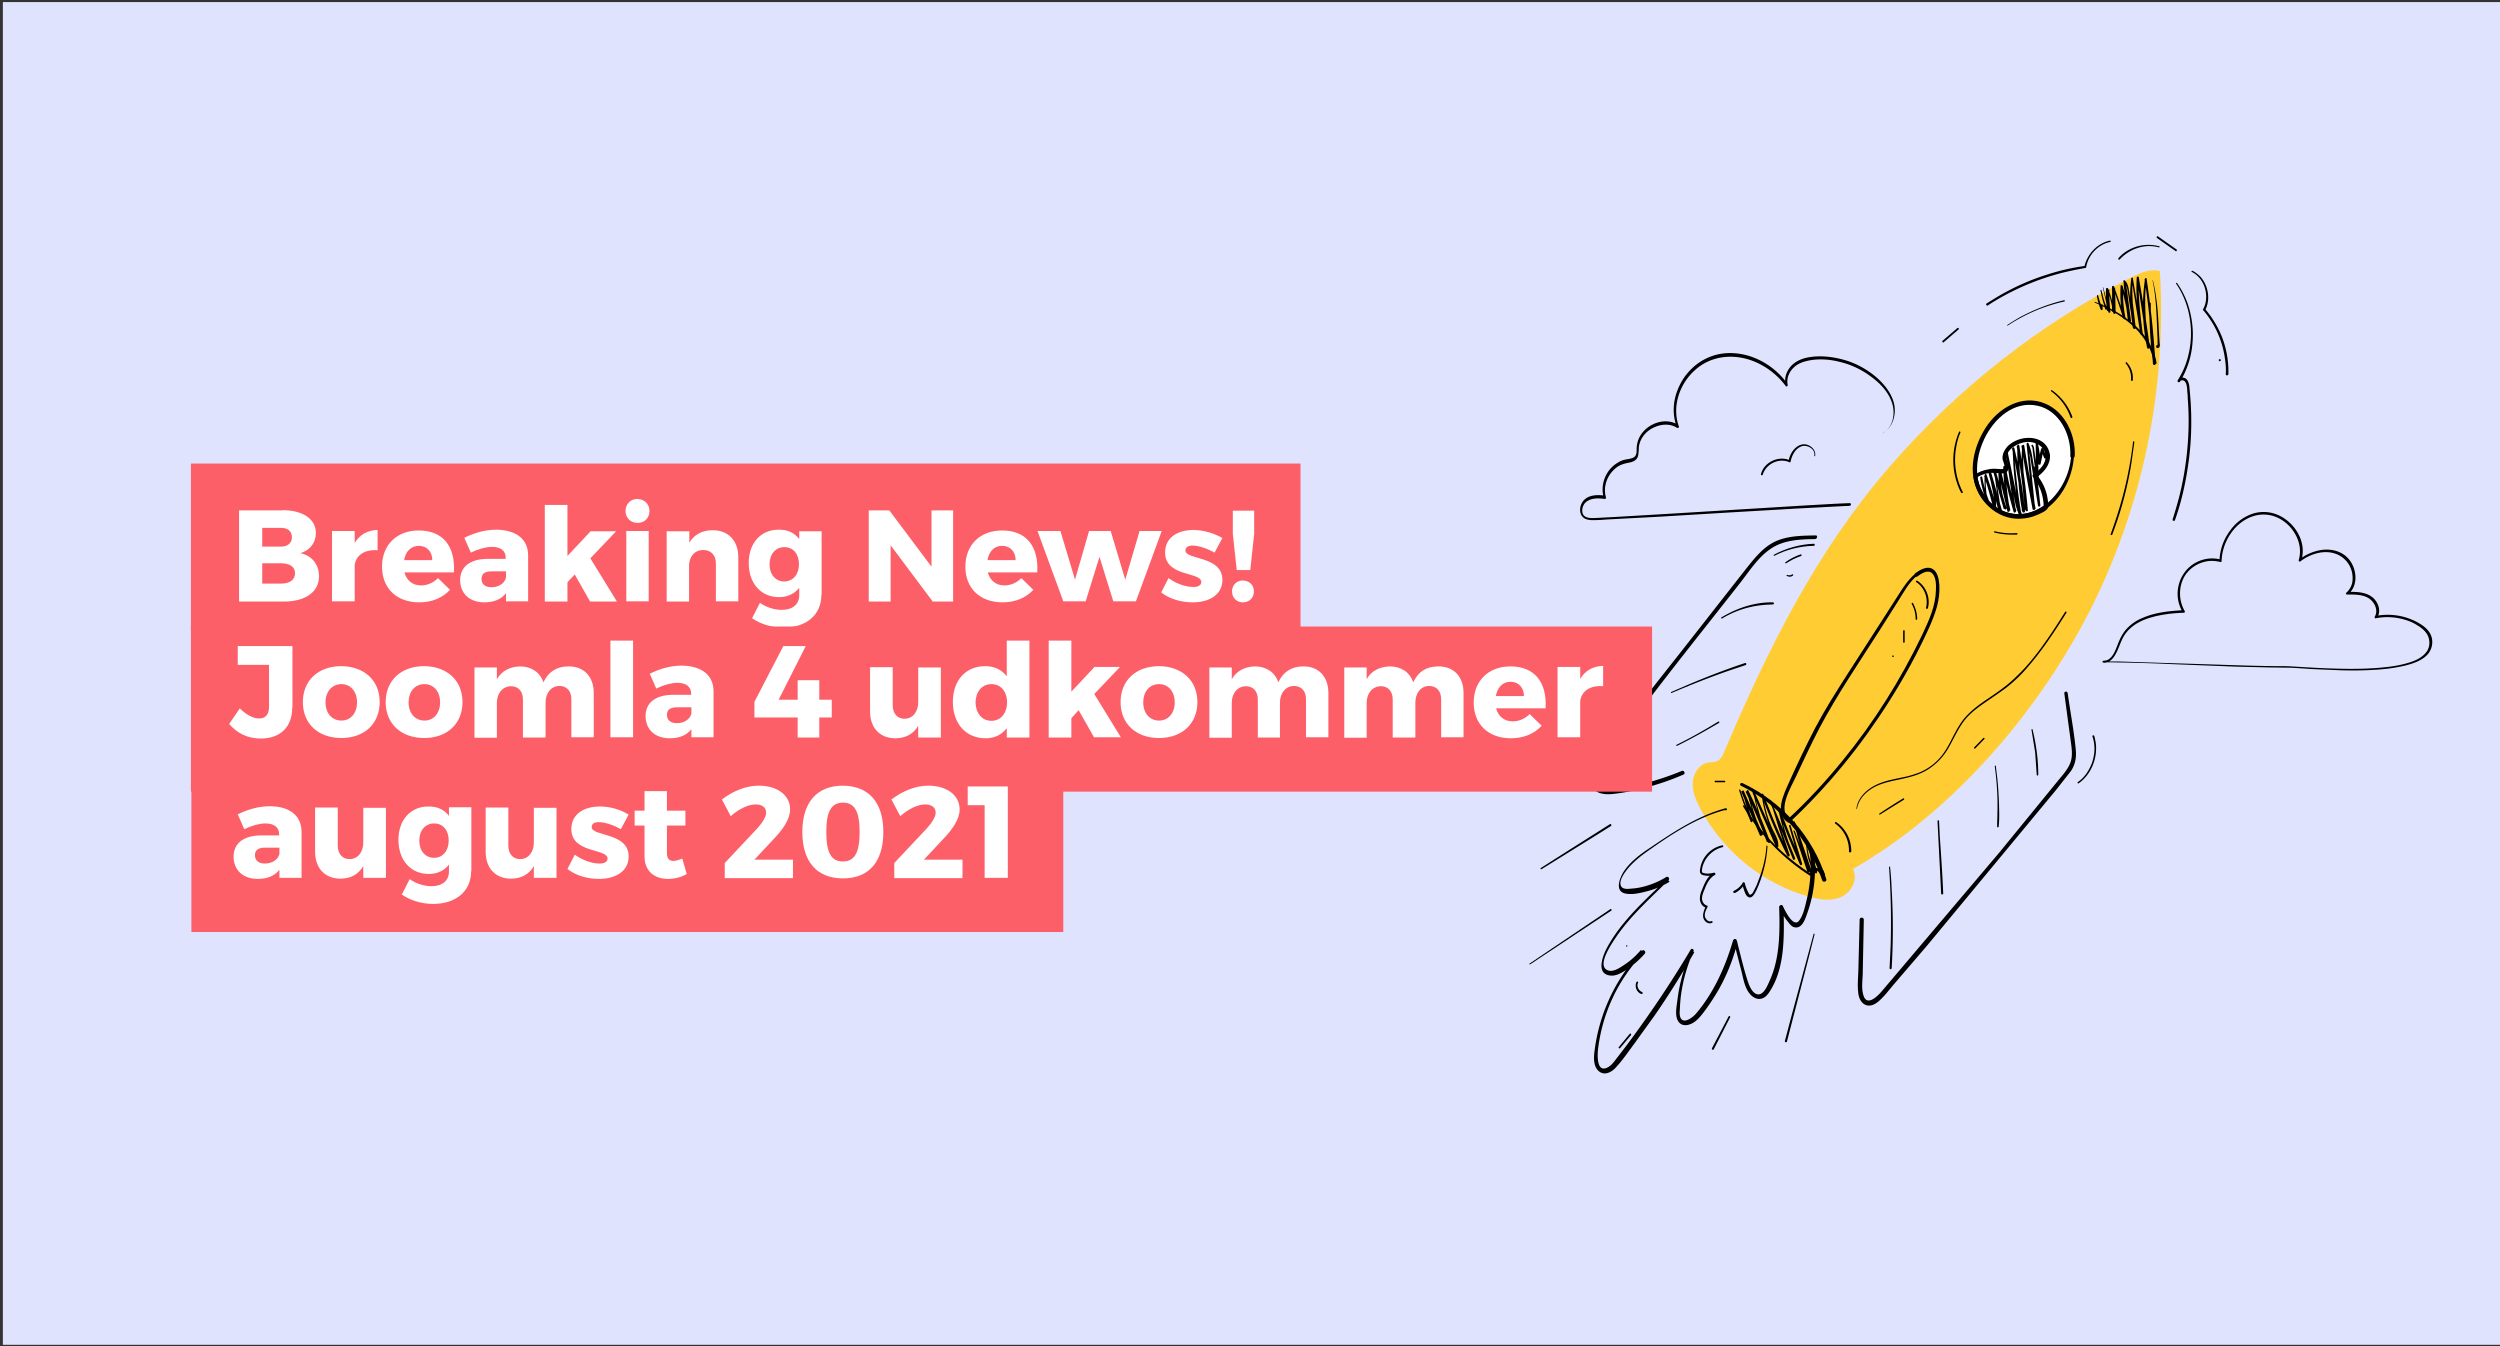 <svg xmlns="http://www.w3.org/2000/svg" viewBox="0 0 960 517" xmlns:v="https://vecta.io/nano"><rect x="0" y="0" width="960" height="517" fill="#333333" stroke="none"/><path fill="#e0e3fe" d="M1.1.8h960v515.6H1.1z"/><path d="M829.2 94.6a15.69 15.69 0 0 0-12.8 2c-1.1.7-2 1.5-2.9 2.5-.3.4.2.9.5.5 3.8-4.1 9.6-6.1 15-4.6.1 0 .2 0 .3-.2.1-.1 0-.2-.1-.2zM624.7 363.5c.1 0 .3-.1.2-.3 0-.1-.1-.2-.2-.3-.1 0-.3.1-.2.3-.1.2 0 .3.2.3zm-2.6 39l4.2-5c.3-.3-.2-.8-.5-.5l-4.2 5.1c-.2.2.2.7.5.4z"/><path fill="#fc3" d="M802.2 235.1c-20.1 39.1-52.7 76.9-90.7 98.6 2.1 3.8-.5 8.9-4.4 10.7s-8.4 1.1-12.5-.1c-17.8-5-32.8-17.2-41.7-33.8-1.6-3-3-6.3-2.9-9.8.1-3.4 2.2-7 5.5-7.8 1.5-.3 3.1-.1 4.4-.9 1-.7 1.6-1.9 2.1-3.1 16.9-39.7 35.4-77.2 63.7-109.8 26.1-30 57.8-55 93-72.7 3.3-1.7 7.1-3.3 10.7-2.3 2.7 45.6-6.7 90.8-27.2 131z"/><path d="M668.5 301.7c14.8 7.3 26 20.4 31.2 36.3.3 1 1.9.6 1.6-.4-5.1-16.4-17-29.7-32.2-36.9-.7-.3-1.3.7-.6 1h0z"/><path d="M662.5 310.4c-10.6 2.9-19.8 9-28.8 15.1-3.8 2.5-7.6 5.3-10.2 9.2-1.7 2.7-3.6 7.9 1.1 8.5 2.7.4 5.8-.4 8.4-1.1 2.9-.8 5.6-2 8.1-3.5l-.9-1.2c-8.4 8.2-17.6 16.2-23.2 26.7-1.6 3-4.2 9.9 1.3 10.5 2.3.3 4.6-1.1 6.5-2.4 2.5-1.7 4.8-3.7 6.8-6 .6-.7-.4-1.8-1.1-1.1-10 10.4-16.4 24-18.2 38.5-.3 2.4-.5 5.6 1.4 7.5 2.2 2.2 5.1.7 6.8-1.2 2.6-2.8 4.9-6.2 7.2-9.3l7.5-10.4c5.5-7.9 10.6-16.1 15.4-24.5l-1.1-.7c-2.8 6.1-4.6 12.6-5.4 19.2-.3 2.4-1.1 6.1.5 8.2 1.2 1.6 3.2 1.5 4.9.7 2.3-1.1 3.8-3.2 5.4-5.3a88.21 88.21 0 0 0 5.3-8.2c3.1-5.6 5.5-11.6 7-17.9h-1.4l2.7 10.4c.7 2.6 1.1 5.4 2.3 7.8 1.9 3.8 5.7 5.3 8.4 1.4 6.4-9.3 5.9-22 5.7-32.9l-1.4.4c.7 1.7 1.6 3.3 2.7 4.7.8 1 1.7 2.4 3 2.6 2.7.5 3.9-2.9 4.6-4.9 2.7-7.3 3.7-15.2 2.9-22.9-.1-1-1.7-1.1-1.6 0 .5 5.9 0 11.8-1.4 17.5-.6 2.5-1.3 5.8-2.9 7.8-2.2 2.7-5.4-4-6.2-5.7-.3-.7-1.4-.3-1.4.4.3 9.5.3 19.7-3.7 28.4-.8 1.8-2.3 5.6-4.7 5.1-1.9-.4-3-3.1-3.6-4.8-1.7-5.2-2.9-10.6-4.3-15.9-.1-.4-.5-.6-.9-.5-.2.1-.4.3-.5.5-2.9 10-7.4 20.1-14.2 28.1-1.2 1.4-5 4.5-6.1 1.3-.4-1.2-.1-2.7-.1-3.9.1-1.5.2-3 .4-4.5.8-5.8 2.4-11.4 4.8-16.7.4-.8-.7-1.5-1.1-.7-7.6 12.8-15.9 25.1-24.8 37l-3.3 4.3c-1.1 1.4-2.2 3.1-3.8 3.9-4.1 2.1-3.9-4.3-3.7-6.6 1.6-14.2 7.8-27.3 17.6-37.4l-1.1-1.1c-1.7 2-3.6 3.8-5.8 5.3-1.8 1.2-4.7 3.4-6.9 2.5-4.6-1.8 1.9-10.8 3.4-13.1 5.6-8.1 13-14.6 19.9-21.5.3-.3.3-.8 0-1.1-.2-.2-.6-.3-.9-.1-2.6 1.6-5.4 2.8-8.4 3.6-1.5.4-3.1.7-4.7.8-1.1.1-3 .4-3.9-.5-2-2.1 1.8-6.7 3.2-8.2 1.8-1.9 3.8-3.6 5.9-5.1 9.3-6.6 19.2-13.3 30.3-16.3 1.4.3 1.1-.9.3-.7h0zm-3.8-10h3.5c.2 0 .3-.2.3-.3 0-.2-.1-.3-.3-.3h-3.5c-.2 0-.3.1-.3.3.1.2.2.3.3.3z"/><path d="M669.3 309.6c6.5 10.9 15.4 20.2 26.1 26.9.4.3.8-.4.4-.7-8.2-5.2-15.5-11.8-21.4-19.6-1.7-2.2-3.2-4.5-4.6-6.9-.3-.1-.7.1-.5.3z"/><path d="M667.8 303.4c1.3 4.2 2.8 8.2 4.5 12.2a.34.34 0 0 0 .6-.3l-1.8-5.8-1.9-5.8-.6.2 7.2 16.9c.2.4.9.1.8-.3-1-2.8-2.1-5.5-3-8.3l-2.6-8.5-.7.3c3.1 6.3 5.8 12.8 8.2 19.4l.8-.2c-2.4-6.2-4.3-12.6-5.9-19.1l-.5.2 9.1 21c.1.2.4.3.6.1.1-.1.2-.1.2-.2.4-2.7-1.4-5.1-2.4-7.4-1.1-2.6-2-5.2-2.6-8-.4-1.6-.7-3.1-.9-4.7l-.6.1c2.4 6.2 4.8 12.4 7.6 18.4.8 1.7 1.6 3.4 2.5 5.1.1.2.4.3.6.1.2-.1.2-.3.2-.5-1.1-3.5-2.3-6.9-3.5-10.3l-3.6-10.3-.5.1 7 17.4c.6 1.6 1.3 3.2 1.9 4.8.2.4.9.1.7-.3-2.5-6.1-4.5-12.4-5.8-18.9l-.7.2c2 5.5 4.2 11 6.5 16.4.7 1.5 1.3 3.1 2 4.6.2.5 1 .1.8-.4l-4.4-14.6c-.1-.2-.2-.3-.4-.2s-.3.2-.2.4l4.2 14.7.8-.4-4.4-10.3-4.1-10.4c-.1-.2-.3-.3-.4-.2-.2.1-.3.2-.2.4 1.4 6.4 3.3 12.8 5.7 18.9l.8-.2c-2.3-5.8-4.8-11.5-7.2-17.2a100.86 100.86 0 0 1-2-4.9c-.1-.3-.5-.1-.4.2 1.2 3.4 2.2 6.9 3.3 10.4l3.4 10.4.8-.3c-3.1-5.8-5.6-11.9-8.1-18.1l-2.1-5.2c-.1-.3-.7-.3-.6.1.4 3.5 1.2 6.9 2.3 10.2.6 1.6 1.2 3.3 2 4.8.7 1.6 1.6 3.2 1.4 5l.8-.2-9.3-20.9c-.1-.3-.6-.1-.5.2.7 3.3 1.5 6.5 2.5 9.7.9 3.2 2 6.4 3.2 9.5.2.5 1 .3.8-.2-2.4-6.7-5.2-13.2-8.3-19.6-.2-.4-.8-.1-.7.3l2.5 8.6c.9 2.8 1.9 5.6 3.1 8.4l.7-.4-7.4-16.8c-.1-.3-.7-.1-.6.2.6 1.9 1.1 3.9 1.7 5.9l1.8 5.8.6-.3a88.31 88.31 0 0 1-4.8-12c-.2-.2-.6-.1-.5.1h0zm20.9 15.7l2.7 7.8 2.6 7.8c.2.5.9.3.8-.2L692 325l-1.4-4.7-1.5-4.8-.4.1c.4 1.7 1.1 3.4 1.6 5.1l1.6 5 3.3 10.2a.55.55 0 0 0 .5.3c.1 0 .2-.1.2-.2 1.2-1.7-.1-3.9-.7-5.5-.8-2.3-1.2-4.7-1.3-7.1l-.5.1 2 5.7 1.5 5.9a.55.55 0 0 0 .5.3c.1 0 .2-.1.3-.3l.3-1.3-.6.2c.7.4 1.2 1.1 1.6 1.8.1.2.4.3.5.1l.2-.2.4-1.2-.7.1.6 1.3c.2.5.9.1.7-.4l-.6-1.3c-.1-.2-.4-.3-.5-.1l-.2.2-.4 1.2.7-.1c-.4-.9-1.1-1.6-1.9-2.1-.2-.1-.4 0-.5.2v.1l-.3 1.3h.8c-1-3.9-2.2-7.8-3.7-11.5-.1-.3-.5-.3-.5.1a24.44 24.44 0 0 0 .9 6.6c.3 1 .7 1.9 1 2.9.3.9.5 1.9-.1 2.7l.7.1-3.4-10.1-1.7-5c-.6-1.7-1.1-3.4-1.8-5.1-.1-.3-.5-.2-.4.1.6 1.6.9 3.3 1.3 4.9s.9 3.1 1.3 4.7l2.8 9.5.8-.2c-.9-2.6-2-5.2-2.9-7.7l-2.9-7.8c-.3-.3-.6-.2-.5 0h0zm-27.3 5.5c-2.5.5-4.8 1.9-6.4 4-.8 1-1.4 2.2-1.8 3.5-.2.6-.3 1.3-.4 1.9-.1.7 0 1.3.5 1.7.6.5 1.6.5 2.3.6 1 0 1.9-.1 2.9-.3l-.4-.9c-2.4 1.3-3.5 4-4.5 6.5-.6 1.4-1.1 3-.7 4.5.3 1.2 1.2 2.3 2.5 2.5l-.4-.6c-.6 1.5-1.5 3.4-.7 5 .6 1.2 2 2 3.2 1.3.4-.2 0-.7-.3-.6-1 .5-2-.5-2.4-1.4-.5-1.3.3-2.9.9-4 .1-.2 0-.5-.2-.6h-.1c-1-.3-1.7-1.3-1.8-2.4-.1-1.4.5-2.7 1-3.9.8-2.1 1.9-4.3 3.9-5.4.5-.3.1-1-.4-.9-1.3.4-2.8.5-4.1.1-.6-.2-.5-.9-.4-1.5s.2-1.1.4-1.6a10.8 10.8 0 0 1 4.1-5.3c1-.7 2.2-1.2 3.4-1.5.4-.2.3-.7-.1-.7h0zm16.9.3c-.2 3.4-.9 6.7-1.9 9.9-.5 1.6-1.1 3.1-1.7 4.7-.3.8-.7 1.5-1.1 2.3-.3.6-.6 1.4-1.3 1.7-.4.2-.6-.1-.8-.5l-.6-1.2c-.4-.9-.7-1.8-.9-2.7-.1-.2-.3-.4-.6-.3-.1 0-.2.1-.2.2-.8 1.4-2 2.4-3.4 3.1-.5.2-.1 1 .4.8 1.5-.7 2.8-1.9 3.7-3.4l-.8-.1c.1.9.4 1.8.7 2.7.3.7.6 1.7 1.3 2.2 1.6 1.2 2.7-1.2 3.3-2.3 1.6-3.4 2.7-7 3.5-10.7.4-2.1.7-4.2.8-6.2.1-.5-.4-.5-.4-.2h0zm-49.9 52.2c-.8 1.7.1 4 1.9 4.6.5.1.7-.6.2-.8-1.3-.5-2.1-2.2-1.5-3.5.1-.2 0-.4-.1-.5-.2 0-.4.1-.5.2h0zm164.3-110.8l2.4 17.8c.4 3 1 6.2-.2 9.1-1.1 2.6-3.1 4.7-4.8 6.8l-22.3 27.3-45.5 53.7c-1.8 2-5.6 5.5-6.8 1-.8-2.7-.2-6-.2-8.8l.4-20c0-1.1-1.6-1.1-1.6 0l-.5 19.7c-.1 2.8-.4 5.8 0 8.6.2 1.7 1 3.5 2.6 4.3 1.9.9 3.8-.1 5.3-1.4 2.2-1.9 4-4.4 5.9-6.6l12.6-14.7 49.4-59.6 5.9-7.5c1.6-2.5 2.1-5.1 1.8-8.1-.7-7.3-2.1-14.5-3.1-21.7-.2-1-1.4-.7-1.3.1h0zm-95.5-60.7c-5.1.1-10.4.1-15.2 2.2-4.9 2.2-8.2 6.5-11.5 10.6l-23.6 30.1c-7.6 9.7-15.3 19.2-22.5 29.1-3.6 4.9-7.1 9.9-10.3 15.1-2 3.1-5.5 8.4-1.1 11.2 1.8 1.1 4.1 1.2 6.1 1 3-.3 6-.8 8.9-1.5 6.3-1.4 12.6-3.4 18.5-6 .8-.3.2-1.7-.6-1.4-5.1 2.1-10.2 3.8-15.5 5.1-2.3.6-4.7 1.1-7 1.5-2.4.4-5 1-7.4.6-2.8-.5-4.2-2.4-3-5.3 1.1-2.4 2.7-4.6 4.1-6.8 2.9-4.5 6-9 9.2-13.3 13.6-18.4 28-36.2 42.1-54.2 3.5-4.5 6.8-9.7 11.6-12.9 5-3.4 11.2-3.6 17-3.7 1-.2 1-1.5.2-1.4h0z"/><path d="M735.6 220.2c-2.6 2.1-4.4 4.8-6.2 7.6l-6.8 10.6-13.4 20.8c-4.2 6.6-8.4 13.2-12.1 20.2-3.6 6.9-6.9 13.9-10.1 21-1.9 4.3-5.8 11.9-.5 15.4.3.2.6.1.8-.1 14.6-13.7 27.4-29.4 38.2-46.5 5.7-9 10.8-18.3 15.2-28 2.4-5.4 4.4-10.7 4-16.7-.2-2.1-.6-4.7-2.4-5.9-2.2-1.5-5 .2-6.8 1.5-.8.6 0 1.8.7 1.3 1.5-1.1 4.2-3 5.9-1.1 1.3 1.5 1.4 4.2 1.3 6.1-.1 6.4-2.7 11.8-5.3 17.4-8.3 17.3-18.5 33.5-30.5 48.2-6.5 8-13.5 15.6-21.1 22.6l.8-.1c-5.1-3.3.6-12.5 2.3-16.2 2.9-6.3 5.9-12.6 9.1-18.8 6.9-13 15.2-25.1 23.1-37.5l6.9-10.9c2.2-3.4 4.2-7.4 7.4-10 .7-.3.1-1.3-.5-.9zm-54.2-6.8c4.7-2.4 9.8-3.7 15.1-3.8.5 0 .5-.8 0-.8-5.3.2-10.6 1.7-15.3 4.2-.3.2 0 .6.2.4zm4.5 2.9c1.8-1.2 3.7-2.1 5.7-2.8.4-.1.2-.8-.2-.6-2.1.7-4 1.7-5.8 3-.2.2 0 .6.3.4h0z"/><path d="M686 221c.7.6 1.8.6 2.5 0 .1-.1.1-.3 0-.4s-.3-.1-.4 0h0s-.1.1 0 0c0 0-.1 0-.1.1 0 0-.1 0-.1.1h-.1c-.1 0-.2 0-.2.1h-.1c-.1 0 .1 0 0 0h-.1-.1-.1s-.1 0 0 0h-.1-.1-.1-.1c-.1 0-.2-.1-.2-.1-.1-.1-.3 0-.4.1-.3-.1-.3 0-.2.1h0zm-44.1 45.1c7.3-3.1 14.6-6 22.1-8.6l6.3-2.1c.5-.2.3-.9-.2-.8-7.5 2.5-15 5.4-22.3 8.5l-6 2.6c-.3.1-.1.5.1.4h0zm2.1 20.3c5.5-2.7 10.8-5.7 16.1-8.8.1-.1.2-.3.1-.4s-.3-.2-.4-.1c-5.2 3.2-10.5 6.2-16 8.9-.3.1 0 .5.2.4h0zm17.3-48.9c4.6-2.8 9.7-4.5 15-5.1 1.5-.2 3-.2 4.5-.3.2 0 .4-.2.4-.4s-.2-.4-.4-.4c-5.4-.1-10.8 1.3-15.7 3.6-1.4.7-2.8 1.4-4.1 2.2-.1.1-.1.2-.1.3.2.1.3.2.4.1h0zm64.1 95.5c.7 10.1.9 20.2.6 30.3l-.4 8.5c0 .5.7.5.8 0a255.25 255.25 0 0 0 0-30.3c-.1-2.8-.3-5.7-.6-8.5.1-.3-.4-.3-.4 0h0zm18.6-17.7l1.1 21.7.3 6.1c0 .5.8.5.8 0-.3-7.2-.8-14.5-1.3-21.7l-.3-6.1c0-.4-.6-.4-.6 0h0zm22-21c.8 6 1.2 12 1 18 0 1.7-.1 3.4-.1 5.1 0 .4.6.4.6 0 .3-3 .2-6.1.1-9.1s-.3-6.1-.6-9.1l-.6-5c.1-.4-.4-.2-.4.1h0zm14.1-14l1.4 8.6.6 8.6c0 .2.2.3.3.3.2 0 .3-.1.3-.3 0-5.8-.8-11.7-2.2-17.4-.1-.2-.5-.1-.4.2h0zm-44.3-56.8c3.2 2.1 4.7 6.1 3.8 9.9 0 .2.1.4.3.4s.4-.1.4-.2c1.1-4-.7-8.5-4.1-10.6-.2-.1-.4 0-.4.1-.2.1-.1.3 0 .4h0zm-1.7 8.4a11.94 11.94 0 0 1 1.5 5.8c0 .2.1.3.3.3.1 0 .3-.1.3-.3 0-2.1-.6-4.2-1.6-6.1-.1-.1-.2-.2-.3-.1-.2.1-.3.2-.2.4h0zm-3.3 10.4v4.2c0 .2.1.3.3.3s.3-.1.3-.3v-4.2c0-.2-.1-.3-.3-.3s-.3.2-.3.3h0zm-3.9 10c.2 0 .3-.2.3-.3 0-.2-.1-.3-.3-.3s-.3.2-.3.3c0 .2.1.3.3.3zm77.5-136.1c8 3.5 16.2 8.3 20.5 16.5 1.1 2.1 1.9 4.4 2.3 6.8.1.6 1 .3.9-.2-1.5-9.2-8.7-15.9-16.4-20.1-2.3-1.2-4.7-2.3-7.2-3.3-.1-.1-.3.2-.1.3zm48 22.5c.2 0 .4-.2.4-.4s-.2-.4-.4-.4-.4.2-.4.4.2.4.4.4z"/><path d="M805.2 113.7c.3 1.8.8 3.6 1.5 5.2.2.4.7.2.7-.2v-1.6c0-.3-.4-.4-.5-.1-.1.6-.2 1.1-.2 1.7l.7-.2c-.7-1.6-1.3-3.2-1.7-5 0-.4-.5-.2-.5.2h0zm1.4-2.1c.2 1.2.5 2.4.8 3.6l1 3.5c.1.2.3.3.5.2.1 0 .3-.2.3-.3 0-.5-.1-1-.4-1.3-.3-.4-.9 0-.6.4.2.3.3.6.2 1l.7-.1-1.2-3.5-.9-3.5c0-.5-.5-.3-.4 0h0z"/><path d="M807.6 110.9l2 8.9c.1.4.8.4.8-.1-.3-2.8-.5-5.6-.4-8.5l-.7.1c1 2.9 1.7 5.9 2.2 8.9.1.5.9.4.9-.1l-.2-9.6-.7.1 3.9 11.7c.1.2.3.4.5.3a.55.55 0 0 0 .3-.5 46.65 46.65 0 0 1-.9-11.8l-.7.1c1.2 4.2 2.2 8.6 2.8 12.9.1.5 1 .4.9-.1l-1-7.5c-.3-2.5-.6-5-1.1-7.6l-.5.3c.9.8 1.1 2.2 1.3 3.3.3 1.6.5 3.2.7 4.7l1.5 9.6c.1.6 1 .4.9-.3l-1.1-9.3c-.2-3.1-.3-6.3.1-9.4h-.6l1.7 10.6 1.7 10.6c.1.5 1 .4.9-.1-.9-7.1-1.8-14.3-1.5-21.5l-.8.1c1.2 6.9 2.2 13.8 3.2 20.7.3 2 .5 3.9.7 5.9l1-.1c-1.3-6.7-1.8-13.6-1.6-20.4.1-1.9.3-3.8.4-5.7l-.7.1c1.3 8.4 2.2 16.9 2.8 25.3.2 2.4.3 4.8.4 7.2h1c-.8-6-1.4-11.9-1.7-18-.1-1.7-.1-3.5-.1-5.2 0-.2-.2-.3-.3-.3-.2 0-.3.2-.3.3a184.81 184.81 0 0 0 .9 18.2l.6 5.1c.1.6 1 .4.9-.1a366.17 366.17 0 0 0-2.4-25.5l-1-7.2c-.1-.2-.2-.3-.4-.2-.1 0-.2.1-.2.2-1 6.8-1.1 13.8-.2 20.7.2 2 .6 3.9 1 5.8.1.7 1.1.4 1-.3-.9-7-2-13.9-3.2-20.8-.3-2-.7-3.9-1-5.9-.1-.5-.7-.3-.8.1-.4 7.2.4 14.4 1.3 21.5l.9-.1-1.9-10.6-1.8-10.6c-.1-.4-.5-.2-.6.1-.4 3.2-.5 6.4-.4 9.5.2 3.2.6 6.3 1 9.5l.9-.3c-.5-3.3-1.1-6.6-1.7-9.9-.3-1.6-.5-3.2-.8-4.8-.2-1.2-.6-2.4-1.5-3.2-.2-.2-.6-.1-.5.2.2 2.5.5 5.1.8 7.6l.9 7.5.9-.3c-.7-4.4-1.7-8.7-2.9-12.9a.55.55 0 0 0-.5-.3c-.2 0-.3.2-.3.4-.2 4 0 8.1.8 12l.8-.2-4.1-11.7c-.1-.2-.3-.3-.5-.2-.1 0-.2.2-.3.3.1 3.2 0 6.4 0 9.6l.9-.1c-.5-3-1.3-6-2.4-8.8-.1-.2-.3-.3-.5-.2-.1 0-.3.2-.3.3-.1 2.8.1 5.7.4 8.5l.8-.1-2.2-8.8c0-.1-.2-.2-.3-.2.2.3.2.5.2.6h0zm19-3.1c1.4 6.5 1.5 13.3 1.8 19.9 0 .9.1 1.9.1 2.8v1.4.7.1c-.1.1 0 .2.2.2.4.1.3.2-.1.4l-.3-.1h0c.4.4 1-.2.6-.6-.5-.4-1.1.1-.9.7.2.7 1.1.3 1.3-.2.1-.4.1-.8 0-1.2l-.1-1.6c-.1-1.1-.1-2.2-.2-3.3-.2-4.2-.4-8.4-1-12.5-.3-2.3-.7-4.5-1.3-6.8 0-.1-.1-.1-.2-.1.1 0 .1.1.1.2h0z"/><path fill="#fff" d="M795.9 175.2c-.6 10.8-9.1 23-20.6 23.1-5.4 0-10.6-2.9-13.7-7.4s-4-10.5-2.7-15.8c1.5-6.2 5-12.9 10.1-16.7 4.1-3.1 9.4-4.5 14.3-3.2 8.1 2.1 13.1 11.4 12.6 20z"/><path d="M795.3 175.2c-.5 7.2-4.3 14.4-10 18.7-6.4 4.9-15 4.8-20.9-.9-6.8-6.5-6.2-16.3-2.5-24.3 3.7-7.9 11.4-14.9 20.5-12.9 8.4 1.8 13 11.1 12.6 19.3 0 1.1 1.6 1.1 1.7 0 .4-8.1-3.7-16.9-11.3-20.1-8.9-3.8-18.2 1.7-23 9.4-5 7.9-7.2 18.6-1.5 26.8 5 7.2 14.3 9.7 22 5.9 8-3.9 13-13.1 13.5-22 .1-.6-1-.6-1.1.1z"/><path d="M787.2 174.8c-1-7.7-10.4-8.2-15.4-4.2-1.2.9-2.1 2.2-2.6 3.6-.2.7-.3 1.4-.2 2.2.1.5 1.1 2.9.8 3.3-.6.8-2.7.3-3.6.3-.8 0-1.7 0-2.5.2-2 .3-3.9 1-5.5 2.2-.3.2-.4.6-.4.9 1.5 8.9 8.8 16.2 17.9 15.9 2.2-.1 4.4-.5 6.4-1.4 1.2-.5 4-1.6 4.4-3 .2-.9-.1-2.2-.2-3.2-.5-3.5-2-6.7-4.3-9.4l-.2 1.3c2.9-2 5.6-4.9 5.4-8.7 0-1-1.6-1-1.6 0 .1 3.3-2.2 5.6-4.7 7.2-.4.2-.5.7-.3 1.1l.1.1c2.7 3.2 4 7.2 4.1 11.4l.4-.7c-4.8 3.5-10.8 4.7-16.3 2.2-5.4-2.5-8.7-7.5-9.7-13.4l-.4.9c1.4-1 2.9-1.6 4.6-1.9 1.8-.3 3.5 0 5.3.1 1 0 1.8-.2 2.3-1.1.6-1.3.1-2.4-.3-3.6-1.1-3.9 3.2-6.5 6.3-7.2 3.5-.8 8 .8 8.5 5 .3.9 1.8.9 1.7-.1z"/><path d="M760.4 183.4c.5 3.2 1.3 6.3 2.4 9.3.1.2.2.3.4.2s.3-.2.2-.4c-.8-3.2-1-6.5-.8-9.8l-.7.1c1.4 4.1 2.5 8.3 3.6 12.6.1.6.8.4.9-.1.3-2.3-.2-4.6-.7-6.9l-1.4-6.9-.7.2 3.9 14.7c.2.6 1 .3.9-.3l-2.3-15.1-.7.2c.7 2.4 1.4 4.7 2 7.1s1.4 4.7 2 7.1l.9-.3c-1.5-4.7-2.2-9.6-2.2-14.5l-.9.1 3.6 15.5c.1.6 1 .4 1-.3-.9-5.5-1.6-11.1-1.7-16.6l-.9.1c1 5.8 2.4 11.5 4 17.1.1.3.3.4.6.3.2-.1.4-.3.3-.6-.8-6-1.8-11.9-2.7-17.9-.3-1.7-.5-3.4-.8-5.1l-.7.2 3.9 19.5c.3 1.7.9 3.3 1.5 4.9.2.5 1 .1.9-.4-1.1-6.6-1.9-13.1-2.5-19.8-.2-1.9-.3-3.7-.4-5.6l-.7.1c1.4 6.2 2.5 12.5 3.3 18.8.2 1.8.4 3.6.5 5.4l1-.1c-1.3-6.4-1.8-13-2-19.5-.1-1.8-.1-3.7-.2-5.5l-.8.1c1.1 6.3 2 12.7 2.6 19.1.2 1.8.4 3.6.5 5.4l.9-.1c-1-6.3-1.4-12.8-1.5-19.2 0-1.8 0-3.6.1-5.4l-.8.1c.6 3.2 1 6.4 1.6 9.5.5 3.1 1.1 6.3 1.7 9.4.3 1.8.7 3.6 1 5.4.1.5 1 .4 1-.1l-2-19.5-.6-5.6-.7.2c1.3 2.7 1.5 5.8 2 8.7l1.5 9.5.9 5.5c.1.5 1 .4.9-.1l-1.6-14.6c-.1-.5-.9-.5-.8 0l1.5 14.6.9-.1-1.6-9.6-1.6-9.5c-.3-1.6-.7-3.2-1.4-4.7-.1-.2-.4-.3-.5-.1-.1.1-.2.2-.2.3l1.9 19.5.6 5.6 1-.1c-1.3-6.3-2.4-12.6-3.5-18.9l-.9-5.4c-.1-.5-.8-.3-.8.1a104.65 104.65 0 0 0 .6 19.4c.2 1.8.4 3.6.7 5.4.1.5 1 .4.9-.1-.6-6.5-1.3-12.9-2.4-19.3l-.9-5.5c-.1-.5-.8-.4-.8.1.1 6.6.2 13.2 1.1 19.8.2 1.9.5 3.7.9 5.5.1.5 1 .4 1-.1-.6-6.4-1.6-12.8-2.9-19.1l-1.2-5.3c-.1-.2-.3-.3-.4-.2-.1 0-.2.2-.3.3.2 3.4.3 6.7.6 10s.7 6.6 1.2 10l.9 5.6.9-.4c-1.3-2.8-1.8-6-2.4-9l-2-9.7c-.4-1.8-.8-3.6-1.1-5.4-.1-.5-.7-.3-.7.2l2.5 18c.2 1.7.5 3.4.7 5.1l.9-.3c-1.7-5.6-3.1-11.3-4.1-17-.1-.5-.9-.4-.9.1 0 5.7.8 11.3 1.7 16.9l1-.3-3.7-15.5c-.1-.2-.3-.4-.6-.3-.2.1-.3.2-.3.4-.1 5 .7 10 2.2 14.8.2.6 1.1.3.9-.3-.8-2.3-1.4-4.7-2.1-7.1s-1.4-4.7-2-7.1c-.1-.4-.8-.3-.7.1l2.1 15.2.9-.3-4.2-14.7c-.1-.2-.3-.3-.5-.2s-.3.3-.2.4c.4 2.2.8 4.5 1.3 6.7.4 2.3.9 4.5.6 6.8l.9-.1c-1.1-4.2-2.4-8.4-3.8-12.5-.1-.2-.3-.3-.4-.2-.1 0-.2.2-.3.3-.2 3.4.1 6.7.9 10l.7-.2c-1.2-3-2-6.1-2.6-9.2-.3.1-.8.2-.7.5h0z"/><path d="M780.1 171.3c.3.3.4.8.4 1.2.1.5.1 1.1.2 1.6l.4 3.1.8 6.2c0 .3.2.4.5.4.2 0 .4-.2.4-.4l-.1-6.5-.2-6.5-.7.1c.6 2.5.9 5 .9 7.5 0 .5.8.7.9.1l1.1-5.3h-.9l1.1 2.9c.1.4.7.6.9.1l.7-1.5-.8.1c.2.3.4.6.4.9 0 .7 1 .7 1 0a2.34 2.34 0 0 0-.7-1.7c-.2-.2-.5-.2-.7 0l-.1.1-.7 1.5.9.1-1.1-2.9c-.1-.3-.4-.4-.6-.3-.2 0-.3.2-.3.3-.5 1.7-.8 3.5-1.1 5.3l.9.1c-.2-2.6-.5-5.2-1.1-7.7a.55.55 0 0 0-.5-.3c-.2 0-.3.2-.3.4l.1 6.5.1 6.5.9-.1-1.1-6.7-.5-3.3c-.1-.8-.1-1.8-.8-2.4-.2.2-.5.4-.3.6h0zm55.5-62.4c2.9 4.2 4.7 9.1 5.4 14.2s.3 10.3-1.2 15.2c-.8 2.8-2.1 5.4-3.6 7.8l.9.4c.2-.5.9-.5 1.3-.4.7.2 1 1 1.2 1.6a10.68 10.68 0 0 1 .3 2.5c.1 1 .2 1.9.2 2.9.3 3.8.4 7.6.3 11.4-.2 7.6-1.1 15.1-2.7 22.5-.9 4.2-2.1 8.3-3.4 12.4-.2.6.7.9.9.3 2.7-7.6 4.4-15.7 5.4-23.7 1-8.1 1.1-16.3.4-24.4l-.3-3.3c-.1-.9-.4-1.8-.9-2.5-.9-1.1-3-1.2-3.6.4-.2.5.6.8.9.4 2.7-4.4 4.4-9.5 4.8-14.7.5-5.2-.2-10.5-1.9-15.5-1-2.7-2.3-5.3-4-7.7-.2-.2-.5 0-.4.2h0zm6-4.5c3.9 1.9 6 6.5 5.5 10.8-.1 1.2-.5 2.4-1.1 3.5-.1.2-.1.4.1.5 4.5 5.3 7.4 11.8 8.3 18.7.3 1.9.4 3.9.3 5.8 0 .6.9.6 1 0 .2-7.2-1.7-14.3-5.5-20.3-1-1.7-2.2-3.3-3.5-4.8l.1.5c2.1-4.1 1.2-9.4-1.8-12.8-.9-.9-1.9-1.7-3-2.3-.4-.1-.6.3-.4.4h0zm-31.4-12c-4.8 1-8.7 5.1-9.8 10l.4-.3c-5.3.7-10.4 1.9-15.5 3.6-5 1.6-9.9 3.7-14.6 6.2-2.7 1.4-5.2 3-7.8 4.6-.5.3 0 1.1.4.8 4.4-2.9 9.1-5.4 13.9-7.5s9.8-3.8 14.9-5.1a134.37 134.37 0 0 1 8.7-1.8c.1 0 .2-.1.3-.3.8-4.8 4.6-8.7 9.2-9.7.4-.1.2-.6-.1-.5h0zm18.1-1l7.1 5c.4.3.7-.4.4-.6l-7.1-5c-.4-.3-.8.3-.4.6h0zM696.4 358.7l-8.6 31.9-2.4 9.1c-.1.2.1.5.3.5.2.1.5-.1.5-.3l8.3-32 2.3-9.1c0-.1-.1-.3-.2-.3 0 0-.2 0-.2.2h0zm-104.5-24.9l20.8-12.9 5.9-3.7c.4-.3 0-1-.4-.7l-20.7 13.1-5.8 3.7c-.1.1-.2.3-.1.4s.2.1.3.1h0zm206.3-33c4.3-3 6.8-8.4 6.7-13.7 0-1.5-.3-3-.7-4.5-.2-.4-.8-.3-.7.2.8 2.4 1 5 .5 7.5-.4 2.5-1.5 4.9-3 7-.9 1.2-1.9 2.2-3.1 3-.3.2 0 .7.3.5h0zm-93.4 15.5c3.3 2.4 5.3 6.4 5.2 10.6 0 .3.2.5.5.4.2 0 .4-.2.4-.4 0-4.5-2.1-8.7-5.8-11.2-.4-.3-.7.4-.3.6h0zm8.3-5.8c.6-3.4 3-6 5.7-7.7 3.2-2 6.9-2.7 10.6-3.5 3.8-.8 7.5-1.7 10.9-3.8a23.68 23.68 0 0 0 7.5-7.6c2-3.3 3.5-6.9 5.7-10.1 2.1-3.1 5-5.4 8-7.5s6.1-4.1 9-6.3c2.9-2.3 5.7-4.9 8.1-7.8 5-5.7 9.3-12.1 13.4-18.5l1.5-2.4c.2-.3-.3-.7-.5-.3-4.1 6.5-8.3 13-13.2 18.9-2.4 2.9-5.1 5.6-7.9 8.1-2.8 2.4-5.9 4.5-9 6.6-3 2-5.9 4.2-8.3 6.9-2.5 2.9-4.1 6.4-5.9 9.8-.9 1.7-1.9 3.4-3.1 4.9-2.3 2.9-5.3 5.1-8.7 6.5-1.9.7-3.8 1.3-5.8 1.7-3.7.8-7.5 1.4-10.9 3.1-2.8 1.4-5.4 3.6-6.7 6.6-.3.7-.5 1.5-.6 2.2-.2.3.2.4.2.2h0zm8.8 2.3l9.2-5.7c.3-.2 0-.7-.3-.5-3.1 1.9-6.1 3.8-9.1 5.8-.1.1-.1.2-.1.3.1.1.2.2.3.1h0zm36.6-25.4l3.5-3.6c.1-.1.1-.3 0-.4s-.3-.1-.4 0l-3.5 3.6c-.1.1-.1.3 0 .4s.2.1.4 0h0zm60.6-117.8c-1.1 9.5-3.1 18.8-6 27.9a227.32 227.32 0 0 1-2.6 7.6c-.1.4.4.5.6.2 3.4-8.9 5.9-18.2 7.4-27.7l1.1-7.9c-.2-.3-.5-.3-.5-.1h0zm-2.8-30c1.5 1.7 2.2 4 2 6.3 0 .5.7.5.7 0 .2-2.5-.6-4.9-2.3-6.7-.2-.4-.6.1-.4.4h0zm-64 26.2c-2.5 5.8-2.9 12.3-1.2 18.4.5 1.7 1.1 3.4 2 5 .2.4.8 0 .6-.3-2.8-5.5-3.6-11.8-2.4-17.8a22.13 22.13 0 0 1 1.5-5c.1-.3-.4-.6-.5-.3h0zm13.6 38.7c2.8.7 5.6.9 8.5.8.4 0 .4-.6 0-.6-2.8.2-5.6 0-8.4-.7-.3-.1-.4.4-.1.5h0zm21.8-54.2c3.4 2.5 6 6 7.4 10 .2.4.8.2.7-.2-1.5-4.2-4.3-7.8-7.9-10.3-.2-.1-.5.3-.2.5h0zm-123.9 240l-6.4 12.2c-.2.5.4.9.7.4l6.3-12.3a.34.34 0 0 0-.6-.3h0zm-76.2-20l24.3-16.1 6.8-4.5c.4-.2 0-.8-.3-.6l-24.2 16.3-6.8 4.6c-.3.1-.1.4.2.3zm158.7-238.8l1.4-1.2 1.5-1.3 2.9-2.5c.3-.3-.1-.8-.5-.5l-2.9 2.5-1.4 1.2-1.5 1.3c0 .2.3.7.5.5h0z"/><path d="M771 125c5.2-3.4 10.8-6.1 16.7-7.9 1.7-.5 3.3-1 5-1.3.3-.1.2-.6-.1-.5-6 1.4-11.8 3.7-17.3 6.7-1.5.9-3 1.8-4.5 2.8-.2.1 0 .3.2.2h0zm36.7 129.3c8.5.1 17.1.3 25.6.7l25.5 1 12.9.3 7.5.1c2.7.1 5.4.3 8.1.5l11.7.5c4.3.1 8.6.1 12.9-.2 3.9-.2 7.8-.7 11.6-1.6 2.8-.7 5.9-1.7 8.1-3.7a7.21 7.21 0 0 0 2.3-6.5c-.5-3.2-3.3-5.2-5.9-6.6-4.8-2.5-10.3-3.3-15.6-2.3l.5.6c1.5-2.5.4-5.7-1.6-7.5-2.6-2.3-6.4-2.4-9.7-2.3l.3.7c3.2-2.8 3.2-7.8 1.3-11.4-2.3-4.5-7.2-6.1-11.9-5.4-3 .5-5.8 1.7-8.2 3.5l.6.5c2.2-7-2.4-14.4-8.6-17.3-3.2-1.5-6.9-1.7-10.2-.6-3.4 1.2-6.4 3.4-8.5 6.4-2.5 3.3-4 7.4-4.1 11.6l.6-.4c-4-1.1-8.2-.2-11.5 2.3-3.3 2.6-5.2 6.6-5.2 10.9 0 2.4.7 4.8 1.9 6.9l.4-.7c-5.3.3-10.8.8-15.8 3-2.3.9-4.4 2.4-6.1 4.2-1.7 1.9-2.7 4.1-3.6 6.5-.9 2.3-2.2 5.7-5.1 5.7-.2 0-.4.2-.4.4s.2.4.4.4c2.4 0 3.8-1.9 4.8-3.9 1.2-2.3 1.8-4.9 3.3-7 3-4.4 8.3-6.3 13.3-7.3 3-.6 6.1-.9 9.2-1a.47.47 0 0 0 .5-.5c0-.1 0-.2-.1-.2-2-3.5-2.3-7.8-.9-11.5s4.6-6.3 8.3-7.3c2.1-.6 4.2-.5 6.3 0 .2.1.5-.1.5-.3v-.1c.2-6.9 4.4-13.8 10.6-16.6 3.1-1.4 6.5-1.6 9.7-.5 3.1 1.1 5.8 3.3 7.6 6.2 2 3.1 2.8 7 1.7 10.6-.1.3.3.7.6.5 3.8-2.9 9.1-4.6 13.7-2.9 3.8 1.4 6.4 5 6.4 9.2.1 2.2-.8 4.3-2.4 5.7a.37.37 0 0 0 0 .6c.1.1.2.1.3.1 2.9 0 6.4-.1 8.8 1.8 1.9 1.5 3.2 4.4 1.8 6.7-.1.2 0 .5.2.6.1.1.2.1.3 0 3.6-.7 7.3-.5 10.8.5 1.8.5 3.5 1.2 5 2.2 1.4.8 2.8 1.9 3.7 3.3 1.5 2.4 1.3 5.6-.7 7.6-1.9 2.1-4.8 3.1-7.4 3.8-3.6 1-7.3 1.4-11.1 1.7-8.1.6-16.2.3-24.3-.1l-8.5-.5c-1.3-.1-2.6-.1-4-.1-4.2 0-8.3-.1-12.5-.2l-50-1.6h-6c-.1 0-.2.1-.2.2s.4.1.5.1zm-84.5-88.1c3.4-2 4.8-6.3 4.3-10.2-.7-4.6-3.9-8.5-7.3-11.4-3.6-3-7.9-5.3-12.4-6.5-4.4-1.2-9.3-1.7-13.8-.8-2.5.5-5 1.7-6.6 3.7-1.5 1.9-2.3 4.3-1.7 6.7l.7-.3c-5.3-7.4-14.1-12.2-23.1-11.8-4.3.2-8.4 1.7-11.9 4.4-3.3 2.6-5.8 6-7.3 10-1.7 4.4-1.9 9.3-.3 13.7l.7-.5c-5-3.2-12-.6-14.8 4.4-.7 1.3-1.1 2.7-1.2 4.1-.1 1 .1 2-.3 2.9-.3.9-1.2 1.3-2.1 1.5-.8.2-1.7.3-2.5.5-.7.2-1.5.5-2.1.9-1.4.8-2.6 1.8-3.6 3.1-2.2 2.9-3.1 6.8-2.1 10.3l.5-.6c-2.6-.3-5.7-.4-7.8 1.5-1.6 1.4-2.3 4.2-1.2 6.1 1.2 2 3.8 1.9 5.8 1.8 1.2 0 2.4-.1 3.6-.2l20.8-1.1 26.4-1.6 25.7-1.5 19.1-1c.5 0 1.1 0 1.6-.1.6 0 .6-1 0-1-5.7.2-11.5.6-17.2.9l-24.6 1.5-26.1 1.6-22 1.3-7.6.4c-2 .1-5 .2-5.2-2.5-.1-1.2.3-2.3 1-3.2.9-1 2.2-1.5 3.5-1.7 1.4-.2 2.7-.1 4.1.1a.47.47 0 0 0 .5-.5v-.1c-.9-3-.2-6.3 1.5-8.8.9-1.3 2-2.4 3.3-3.2 1.4-.8 2.8-1.1 4.3-1.4 1.6-.3 3-1.1 3.3-2.9.1-.9.2-1.7.2-2.6 0-.7.2-1.4.4-2.1.9-2.7 3-4.8 5.5-5.9 2.8-1.3 6.2-1.5 8.8.2.3.2.8-.1.7-.5-2.8-7.7.3-16.5 6.2-21.7 6.5-5.9 15.7-6.4 23.4-3a28.85 28.85 0 0 1 11.4 9.1c.1.2.4.3.6.1a.76.76 0 0 0 .2-.4c-.5-2.1.2-4.3 1.5-5.9 1.4-1.8 3.4-2.8 5.5-3.3 4.2-1.1 8.9-.8 13.1.3 4.2 1 8.2 2.9 11.7 5.5 3.5 2.5 6.8 5.9 8.2 10.1 1.4 4.1.5 9.4-3.4 11.7-.1.1-.1.2-.1.3 0-.4.1-.4.2-.4h0zm-26.2 8.9c.4-2-1.2-3.7-3-4.3-2.2-.7-4.3.6-5.6 2.4-.8 1.1-1.3 2.4-1.6 3.8l.6-.2c-4.3-2-10 .6-11.2 5.3 0 .2.1.4.3.4s.4-.1.4-.2c1.2-4.2 6.3-6.6 10.2-4.8.2.1.4 0 .5-.2v-.1c.5-2.4 1.9-5.2 4.5-5.9 2.1-.5 5 1.2 4.6 3.6-.1.3.2.4.3.2h0z"/><path fill="#fd5f69" d="M73.3 178h426.1v63.4H73.3z"/><g fill="#fff"><path d="M108.4 195.9c7.9 0 12.9 3.4 12.9 8.8 0 3.7-2.3 6.7-6 7.7 4.4.9 7.2 4.3 7.2 8.9 0 6-5.2 9.7-13.5 9.7H91.8v-35h16.6zm-7.7 14h7.2c2.6 0 4.2-1.4 4.2-3.6 0-2.3-1.6-3.6-4.2-3.6h-7.2v7.2zm0 14.2h7.2c3.3 0 5.4-1.4 5.4-4 0-2.4-2-3.8-5.4-3.8h-7.2v7.8z"/><use href="#B"/><path d="M174.3 219.8h-19c.9 3.2 3.2 5 6.4 5 2.4 0 4.7-1 6.5-2.8l4.6 4.5c-2.8 3-6.8 4.8-11.8 4.8-8.8 0-14.3-5.5-14.3-13.7 0-8.4 5.7-13.9 14.1-13.9 9.4 0 14.1 6.2 13.5 16.1zm-8.3-4.7c0-3.3-2.1-5.5-5.2-5.5-3 0-5.1 2.2-5.6 5.5H166zm36.8-1.8v17.6h-8.5v-3.1c-1.8 2.3-4.6 3.5-8.3 3.5-5.8 0-9.3-3.5-9.3-8.5 0-5.1 3.7-8.1 10.4-8.2h7.1v-.4c0-2.6-1.8-4.2-5.3-4.2-2.2 0-5.2.8-8.1 2.2l-2.5-5.7c4.2-2 8-3.1 12.5-3.1 7.7.2 12 3.8 12 9.9zm-8.5 8.5v-2.4h-5.5c-2.6 0-3.9.9-3.9 2.9s1.4 3.2 3.8 3.2c2.8 0 5.1-1.5 5.6-3.7zm23.6 1.8v7.4h-8.7v-37.1h8.7v19.6l8.9-9.5h9.8l-9.9 10.4 10.2 16.6h-10.3l-5.9-10.4-2.8 3zm31.5-27.4c0 2.7-1.9 4.6-4.6 4.6-2.6 0-4.6-1.9-4.6-4.6 0-2.6 1.9-4.6 4.6-4.6 2.7.1 4.6 2 4.6 4.6zm-8.9 34.7v-27h8.6v27h-8.6zm43-17v17h-8.6v-14.6c0-3.1-1.9-5.1-4.8-5.1-3.2 0-5.2 2.2-5.5 5.5V231H256v-27h8.7v4.4c1.9-3.2 5-4.8 9-4.8 5.9 0 9.8 4 9.8 10.3zm31.9 14.6c0 7.7-5.9 12.5-14.6 12.5-4.7 0-9-1.5-12-3.6l3-5.9c2.5 1.7 5.5 2.7 8.4 2.7 4.2 0 6.7-2.2 6.7-5.6v-2.9c-1.8 2.3-4.4 3.6-7.8 3.6-6.8 0-11.6-5.2-11.6-13.1 0-7.7 4.7-12.8 11.4-12.8 3.5-.1 6.2 1.2 8 3.6v-3h8.6v24.5zm-8.6-11.8c0-4-2.2-6.6-5.6-6.6s-5.7 2.7-5.7 6.6 2.3 6.6 5.7 6.6c3.4-.1 5.6-2.8 5.6-6.6zm51.3 14.2L342 209.4V231h-8.4v-35h7.9l16.2 21.6V196h8.3v35h-7.9zm40.2-11.1h-19c.9 3.2 3.2 5 6.4 5 2.4 0 4.7-1 6.5-2.8l4.6 4.5c-2.8 3-6.8 4.8-11.8 4.8-8.8 0-14.3-5.5-14.3-13.7 0-8.4 5.7-13.9 14.1-13.9 9.4 0 14.1 6.2 13.5 16.1zm-8.3-4.7c0-3.3-2.1-5.5-5.2-5.5-3 0-5.1 2.2-5.6 5.5H390zm37.5 15.8l-5.3-17.1-5.3 17.1h-8.6l-9.9-27h8.8l5.6 18.7 5.4-18.7h8.3l5.6 18.7 5.5-18.7h8.5l-9.9 27h-8.7zm41.9-24.3l-3 5.6c-3.3-1.8-6.3-2.7-8.5-2.7-1.6 0-2.7.6-2.7 1.9 0 3.7 14.2 1.9 14.2 11.3 0 5.6-4.9 8.6-11.4 8.6-4.5 0-8.9-1.3-12.1-3.8l2.8-5.5c3.1 2.2 6.6 3.4 9.6 3.4 1.7 0 3-.6 3-1.9 0-4-14-1.9-13.9-11.4 0-5.6 4.7-8.6 11-8.6 3.8.1 7.7 1.2 11 3.1zm12.1 20.5c0 2.5-1.8 4.2-4.2 4.2s-4.2-1.7-4.2-4.2 1.8-4.2 4.2-4.2c2.5.1 4.2 1.8 4.2 4.2zm-1.4-8.2h-5.2l-1.5-13.9v-8.9h8.2v8.9l-1.5 13.9z"/></g><path fill="#fd5f69" d="M73.3 240.6h561.1V304H73.3z"/><g fill="#fff"><path d="M112.2 271.8c0 7.5-4.7 11.8-12.1 11.8-5 0-9-2-12.1-5.6l4.1-6c2.5 2.6 5.3 3.9 7.4 3.9 2.4 0 3.8-1.5 3.8-4.3v-16.3h-12v-7.2h21v23.7zm33.6-2.2c0 8.3-5.9 13.8-14.7 13.8-8.9 0-14.8-5.5-14.8-13.8s5.9-13.8 14.8-13.8c8.8.1 14.7 5.5 14.7 13.8zm-20.8.1c0 4.2 2.5 7 6.1 7 3.5 0 6-2.8 6-7s-2.5-7-6-7c-3.6 0-6.1 2.9-6.1 7zm52.6-.1c0 8.3-5.9 13.8-14.7 13.8-8.9 0-14.8-5.5-14.8-13.8s5.9-13.8 14.8-13.8c8.8.1 14.7 5.5 14.7 13.8zm-20.7.1c0 4.2 2.5 7 6.1 7 3.5 0 6-2.8 6-7s-2.5-7-6-7c-3.7 0-6.1 2.9-6.1 7zm71.1-3.6v17h-8.6v-14.6c0-3.2-1.8-5.1-4.6-5.1-3.3.1-5.3 2.8-5.3 6.4v13.4h-8.7v-14.6c0-3.2-1.8-5.1-4.6-5.1-3.3.1-5.4 2.8-5.4 6.4v13.4h-8.6v-27h8.6v4.5c1.9-3.2 5-4.8 8.9-4.9 4.4 0 7.7 2.3 9 6.1 1.8-4 5.1-6.1 9.5-6.1 6-.1 9.8 3.9 9.8 10.2zm6.4 17.1V246h8.7v37.1h-8.7zm39.6-17.7v17.6h-8.5V280c-1.8 2.3-4.6 3.5-8.3 3.5-5.8 0-9.3-3.5-9.3-8.5 0-5.1 3.7-8.1 10.4-8.2h7.1v-.4c0-2.6-1.8-4.2-5.3-4.2-2.2 0-5.2.8-8.1 2.2l-2.5-5.7c4.2-2 8-3.1 12.5-3.1 7.7.2 12 3.8 12 9.9zm-8.5 8.5v-2.4H260c-2.6 0-3.9.9-3.9 2.9s1.4 3.2 3.8 3.2c2.8 0 5.1-1.5 5.6-3.7zm40.8-5.3v-7.5h8.3v7.5h4.8v6.8h-4.8v7.7h-8.3v-7.7h-16.6v-6l11.1-21.4h8.6L299 268.7h7.3z"/><use href="#C"/><path d="M395.3 283.2h-8.7v-3.6c-1.9 2.5-4.6 3.9-8.1 3.9-7.6 0-12.6-5.6-12.6-14 0-8.3 5-13.7 12.4-13.7 3.6 0 6.4 1.4 8.3 3.9V246h8.7v37.2zm-8.6-13.5c0-4.2-2.4-7-6-7s-6 2.9-6.1 7c.1 4.2 2.5 7.1 6.1 7.1s6-2.9 6-7.1zm24.7 6.1v7.4h-8.7V246h8.7v19.6l8.9-9.5h9.8l-9.9 10.4 10.2 16.6h-10.3l-5.9-10.4-2.8 3.1zm48.4-6.2c0 8.3-5.9 13.8-14.7 13.8-8.9 0-14.8-5.5-14.8-13.8s5.9-13.8 14.8-13.8c8.8.1 14.7 5.5 14.7 13.8zm-20.8.1c0 4.2 2.5 7 6.1 7 3.5 0 6-2.8 6-7s-2.5-7-6-7c-3.7 0-6.1 2.9-6.1 7zm71.1-3.6v17h-8.6v-14.6c0-3.2-1.8-5.1-4.7-5.1-3.2.1-5.3 2.8-5.3 6.4v13.4H483v-14.6c0-3.2-1.8-5.1-4.6-5.1-3.3.1-5.4 2.8-5.4 6.4v13.4h-8.6v-27h8.6v4.5c1.9-3.2 5-4.8 8.9-4.9 4.4 0 7.7 2.3 9 6.1 1.8-4 5.1-6.1 9.5-6.1 5.9-.1 9.7 3.9 9.7 10.2zm51.9 0v17h-8.6v-14.6c0-3.2-1.8-5.1-4.7-5.1-3.2.1-5.2 2.8-5.2 6.4v13.4h-8.7v-14.6c0-3.2-1.8-5.1-4.6-5.1-3.3.1-5.4 2.8-5.4 6.4v13.4h-8.6v-27h8.6v4.5c1.8-3.2 5-4.8 8.9-4.9 4.4 0 7.7 2.3 9 6.1 1.8-4 5-6.1 9.5-6.1 6-.1 9.8 3.9 9.8 10.2zm31.5 5.9h-19c.9 3.2 3.2 5 6.4 5 2.4 0 4.7-1 6.5-2.8l4.6 4.5c-2.8 3-6.8 4.8-11.8 4.8-8.8 0-14.3-5.5-14.3-13.7 0-8.4 5.7-13.9 14.1-13.9 9.4 0 14.1 6.2 13.5 16.1zm-8.3-4.7c0-3.3-2.1-5.5-5.2-5.5-3 0-5 2.2-5.6 5.5h10.8z"/><use href="#B" x="470.6" y="52.2"/></g><path fill="#fd5f69" d="M73.5 294.5h334.8v63.4H73.5z"/><g fill="#fff"><path d="M115.8 319.5v17.6h-8.5V334c-1.8 2.3-4.6 3.5-8.3 3.5-5.8 0-9.3-3.5-9.3-8.5 0-5.1 3.7-8.1 10.4-8.2h7.1v-.4c0-2.6-1.8-4.2-5.3-4.2-2.2 0-5.2.8-8.1 2.2l-2.5-5.7c4.2-2 8-3.1 12.5-3.1 7.7.1 12 3.8 12 9.9zm-8.5 8.4v-2.4h-5.5c-2.6 0-3.9.9-3.9 2.9s1.4 3.2 3.8 3.2c2.8 0 5.1-1.5 5.6-3.7z"/><use href="#C" x="-213.1" y="53.9"/><path d="M180.9 334.6c0 7.7-5.9 12.5-14.6 12.5-4.7 0-9-1.5-12-3.6l3-5.9c2.5 1.7 5.5 2.7 8.4 2.7 4.2 0 6.7-2.2 6.7-5.6V332c-1.8 2.3-4.4 3.6-7.8 3.6-6.8 0-11.6-5.2-11.6-13.1 0-7.7 4.7-12.8 11.4-12.8 3.5-.1 6.2 1.2 8 3.6V310h8.6v24.6zm-8.6-11.8c0-4-2.2-6.6-5.6-6.6s-5.7 2.7-5.7 6.6 2.3 6.6 5.7 6.6c3.3 0 5.6-2.7 5.6-6.6zm41.4 14.3H205v-4.5c-1.9 3.2-4.9 4.8-8.8 4.8-5.9 0-9.7-4-9.7-10.3v-17h8.7v14.6c0 3.2 1.8 5.2 4.5 5.2 3.3 0 5.3-2.8 5.3-6.4v-13.3h8.7v26.9zm27.7-24.3l-3 5.6c-3.3-1.8-6.3-2.7-8.5-2.7-1.6 0-2.7.6-2.7 1.9 0 3.7 14.2 1.9 14.2 11.3 0 5.6-4.9 8.6-11.4 8.6-4.5 0-8.9-1.3-12.1-3.8l2.8-5.5c3.1 2.2 6.6 3.4 9.6 3.4 1.7 0 3-.6 3-1.9 0-4-14-1.9-13.9-11.4 0-5.6 4.7-8.6 11-8.6 3.8 0 7.7 1.1 11 3.1zm22.3 22.8c-1.9 1.2-4.6 1.9-7.2 1.9-5.2 0-9-3-9-8.6V317h-3.8v-5.7h3.8v-7.5h8.6v7.5h7.1v5.7h-7.1v10.6c0 2.1.9 3 2.5 3 .9 0 2.1-.4 3.4-.9l1.7 5.9z"/><use href="#D"/><path d="M339.2 319.5c0 11.5-5.6 17.8-15.5 17.8-10 0-15.6-6.4-15.6-17.8s5.6-17.8 15.6-17.8c9.9.1 15.5 6.4 15.5 17.8zm-21.9 0c0 8 1.9 11.3 6.4 11.3 4.4 0 6.4-3.3 6.4-11.3s-2-11.3-6.4-11.3c-4.5.1-6.4 3.3-6.4 11.3z"/><use href="#D" x="65.1"/><path d="M378.1 337.1v-27.9h-6.5V302H387v35.1h-8.9z"/></g><defs ><path id="B" d="M136.2 208.5c1.9-3.2 4.9-4.9 8.8-5v7.8c-5-.4-8.3 1.9-8.8 5.7v13.9h-8.7v-27h8.7v4.6z"/><path id="C" d="M361.3 283.2h-8.7v-4.5c-1.9 3.2-4.9 4.8-8.8 4.8-5.9 0-9.7-4-9.7-10.3v-17h8.7v14.6c0 3.2 1.8 5.2 4.5 5.2 3.3 0 5.3-2.8 5.3-6.4v-13.3h8.7v26.9z"/><path id="D" d="M303.4 310.8c0 3.8-2.8 7.8-6.6 11.7l-7.1 7.6h14.8v7.1h-26.2v-5.8l12.5-13.3c1.9-2.1 3.4-4.4 3.4-6 0-2-1.5-3.2-4-3.2-2.9 0-6.4 1.7-9.6 4.5l-3.4-6.4c4.4-3.3 9.2-5.3 14.2-5.3 7 0 12 3.6 12 9.1z"/></defs></svg>
